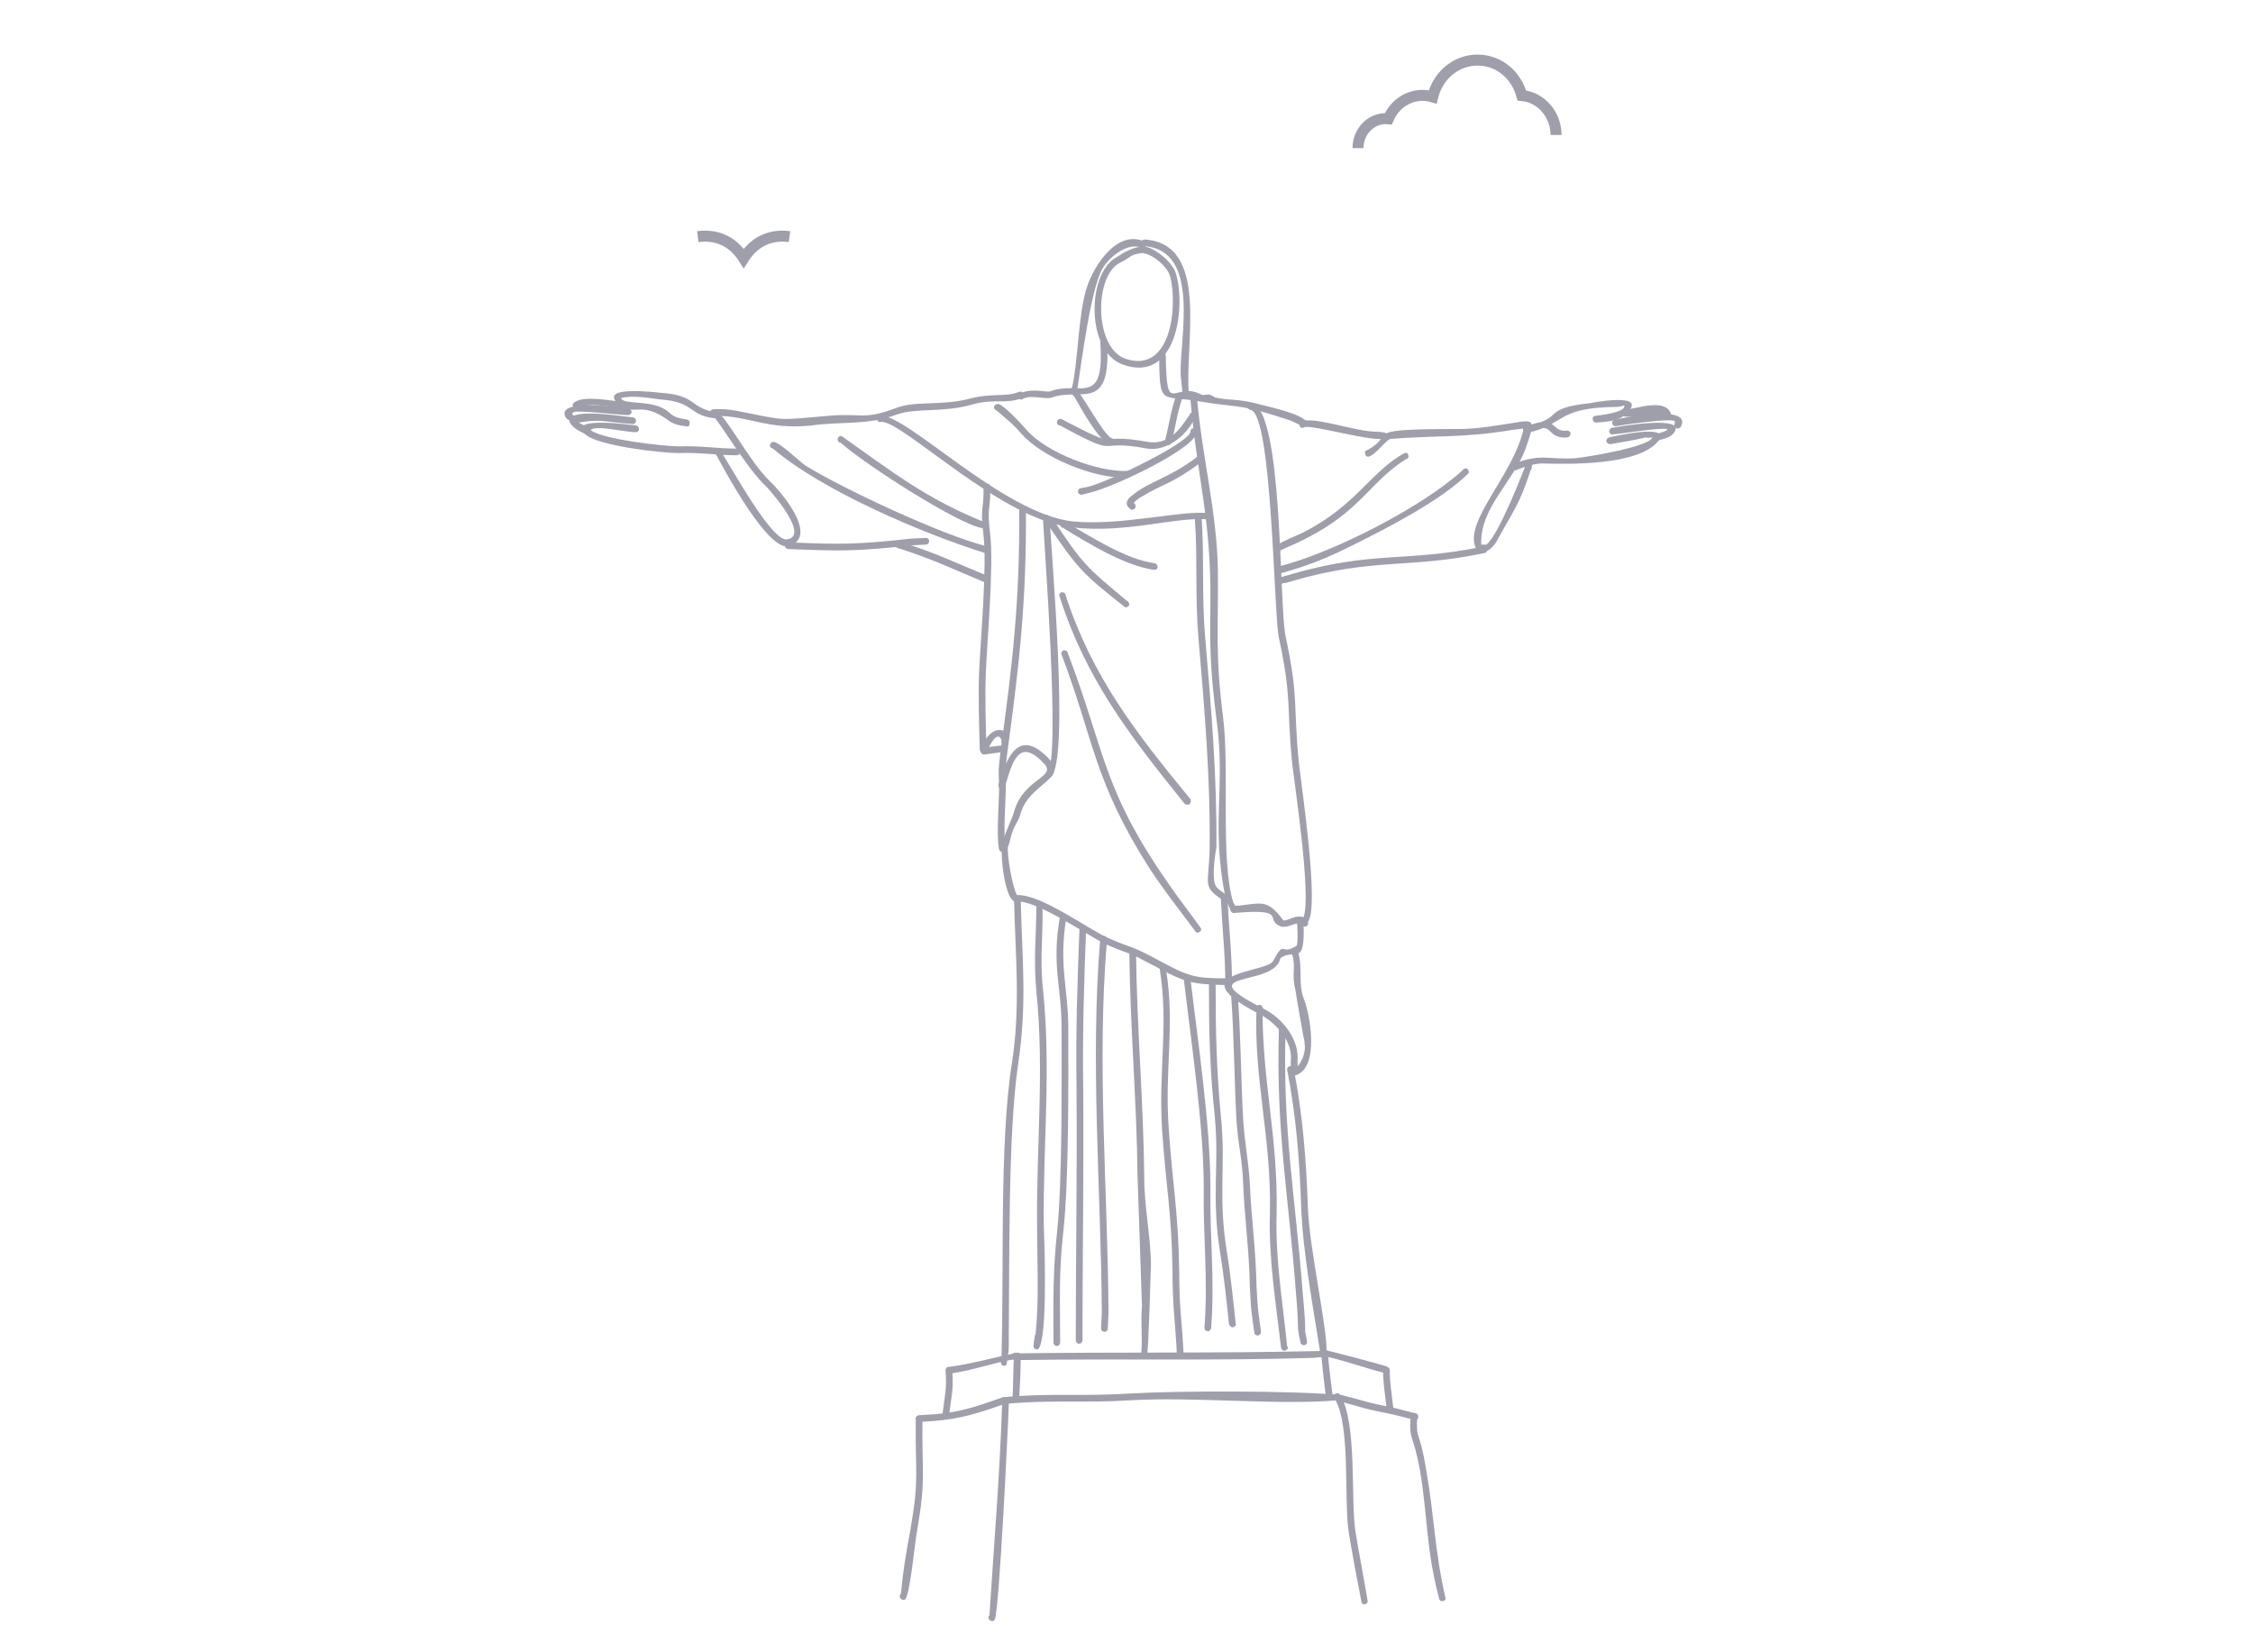 <svg width="75" height="55" viewBox="0 0 75 55" fill="none" xmlns="http://www.w3.org/2000/svg">
<mask id="mask0_669_99" style="mask-type:alpha" maskUnits="userSpaceOnUse" x="0" y="0" width="75" height="55">
<rect width="75" height="55" fill="#D9D9D9"/>
</mask>
<g mask="url(#mask0_669_99)">
<path d="M30.609 47.106C31.823 47.057 32.244 46.908 33.383 46.512C33.458 46.512 33.507 46.561 33.507 46.611C33.532 46.685 33.483 46.735 33.433 46.735C32.318 47.131 31.773 47.279 30.609 47.329C30.535 47.329 30.486 47.279 30.486 47.205C30.486 47.156 30.535 47.106 30.609 47.106Z" fill="#9E9FAA"/>
<path d="M33.383 46.512C34.87 46.363 36.083 46.487 37.569 46.388C39.278 46.289 43.018 46.289 44.678 46.437C44.727 46.462 44.727 46.536 44.703 46.586C44.653 46.636 44.579 46.636 44.529 46.611C42.548 46.784 39.798 46.487 37.619 46.611C36.157 46.71 34.894 46.586 33.458 46.734C33.408 46.759 33.334 46.71 33.309 46.66C33.309 46.611 33.334 46.536 33.383 46.512Z" fill="#9E9FAA"/>
<path d="M30.708 47.23C30.684 49.063 30.832 49.187 30.535 50.92C30.461 51.242 30.287 53.224 30.114 53.248C30.064 53.273 30.04 53.248 29.99 53.224C29.941 53.174 29.941 53.1 29.99 53.05C30.064 52.258 30.163 51.688 30.312 50.895C30.609 49.162 30.461 49.087 30.485 47.23C30.485 47.18 30.535 47.131 30.585 47.131C30.659 47.131 30.708 47.18 30.708 47.23Z" fill="#9E9FAA"/>
<path d="M44.653 46.437C45.47 46.635 45.371 46.66 46.387 46.858L47.155 47.056C47.204 47.081 47.229 47.156 47.204 47.205C47.179 47.255 47.105 47.279 47.056 47.255L46.362 47.081C45.248 46.858 45.569 46.908 44.653 46.66C44.579 46.66 44.529 46.611 44.529 46.536C44.529 46.487 44.579 46.437 44.653 46.437Z" fill="#9E9FAA"/>
<path d="M47.179 47.131C47.13 48.022 47.254 47.527 47.477 48.939C47.749 50.45 47.749 51.589 48.12 53.199C48.12 53.273 48.071 53.298 47.997 53.298C47.947 53.298 47.898 53.248 47.898 53.174C47.477 51.589 47.526 50.499 47.278 48.988C47.031 47.626 46.907 48.047 46.956 47.131C46.956 47.081 47.006 47.032 47.08 47.032C47.13 47.032 47.179 47.081 47.179 47.131Z" fill="#9E9FAA"/>
<path d="M44.603 46.413C45.198 47.354 44.95 49.955 45.124 50.995C45.247 51.738 45.396 52.506 45.52 53.249C45.545 53.323 45.52 53.373 45.446 53.397C45.396 53.422 45.322 53.373 45.322 53.323C45.173 52.555 45.025 51.787 44.901 51.02C44.727 50.004 44.975 47.428 44.43 46.561C44.381 46.536 44.381 46.462 44.43 46.413C44.48 46.363 44.554 46.363 44.603 46.413Z" fill="#9E9FAA"/>
<path d="M33.581 46.734C33.557 47.552 33.26 53.694 33.111 53.917C33.086 53.967 33.012 53.967 32.962 53.942C32.913 53.917 32.888 53.843 32.913 53.793L32.938 53.769C33.086 51.416 33.284 49.087 33.359 46.734C33.359 46.66 33.408 46.611 33.458 46.611C33.532 46.611 33.581 46.66 33.581 46.734Z" fill="#9E9FAA"/>
<path d="M31.699 45.62C31.749 46.239 31.674 46.462 31.6 47.056C31.6 47.106 31.551 47.155 31.501 47.155C31.427 47.155 31.377 47.106 31.377 47.056C31.451 46.437 31.526 46.239 31.476 45.62C31.476 45.545 31.526 45.496 31.575 45.496C31.65 45.496 31.699 45.545 31.699 45.62Z" fill="#9E9FAA"/>
<path d="M31.625 45.496C32.343 45.397 33.037 45.199 33.755 45.05H33.73C33.747 45.034 33.772 45.025 33.805 45.025C33.854 45.025 33.904 45.075 33.904 45.149C33.904 45.199 33.854 45.248 33.805 45.248C33.383 45.273 32.294 45.645 31.625 45.719C31.575 45.719 31.526 45.669 31.526 45.62C31.526 45.545 31.575 45.496 31.625 45.496Z" fill="#9E9FAA"/>
<path d="M33.978 45.174C33.978 45.694 33.953 46.066 33.928 46.561C33.928 46.611 33.879 46.66 33.829 46.66C33.755 46.66 33.705 46.611 33.705 46.561C33.73 46.115 33.73 45.521 33.755 45.1C33.78 45.05 33.829 45.025 33.904 45.025C33.953 45.05 33.978 45.124 33.978 45.174Z" fill="#9E9FAA"/>
<path d="M33.804 45.05C37.049 45.001 40.492 45.05 43.687 44.976C43.91 44.976 43.885 44.976 44.034 44.951C44.083 44.951 44.158 45.001 44.158 45.075C44.158 45.124 44.108 45.174 44.059 45.174L43.984 45.199L44.009 45.174L43.712 45.199C40.616 45.298 36.975 45.224 33.804 45.273C33.73 45.273 33.681 45.224 33.681 45.149C33.681 45.1 33.73 45.05 33.804 45.05Z" fill="#9E9FAA"/>
<path d="M44.207 45.05C44.232 45.496 44.306 45.967 44.356 46.413V46.437C44.356 46.487 44.306 46.536 44.257 46.536C44.182 46.561 44.133 46.512 44.133 46.437V46.462C44.083 46.016 44.009 45.471 43.984 45.026C43.984 44.976 44.034 44.926 44.108 44.926C44.158 44.926 44.207 44.976 44.207 45.05Z" fill="#9E9FAA"/>
<path d="M44.034 44.926C44.133 44.926 45.99 45.422 46.114 45.471C46.164 45.496 46.164 45.471 46.189 45.521C46.238 45.546 46.238 45.62 46.213 45.67C46.164 45.719 46.114 45.719 46.065 45.694C45.619 45.595 44.48 45.199 44.083 45.149C44.034 45.149 43.984 45.125 43.959 45.075C43.959 45.001 43.984 44.951 44.034 44.926Z" fill="#9E9FAA"/>
<path d="M46.263 45.595C46.263 46.041 46.337 46.462 46.387 46.908C46.387 46.957 46.337 47.007 46.263 47.007C46.213 47.007 46.164 46.957 46.164 46.908C46.114 46.462 46.04 46.041 46.04 45.595C46.04 45.545 46.09 45.496 46.139 45.496C46.213 45.496 46.263 45.545 46.263 45.595Z" fill="#9E9FAA"/>
<path d="M37.99 8.245C37.544 8.046 36.826 8.591 36.628 9.087C36.207 10.078 35.885 13.025 35.836 13.075C35.811 13.099 35.786 13.099 35.761 13.099C35.687 13.099 35.637 13.05 35.637 12.975C35.637 12.951 35.662 12.926 35.687 12.901C35.885 12.108 35.885 10.474 36.182 9.557C36.43 8.814 37.198 7.625 38.114 8.046C38.164 8.071 38.188 8.146 38.139 8.195C38.114 8.245 38.04 8.269 37.99 8.245Z" fill="#9E9FAA"/>
<path d="M38.089 7.972C40.294 8.096 39.427 11.44 39.575 13.099C39.6 13.149 39.575 13.223 39.526 13.248C39.452 13.273 39.402 13.248 39.377 13.198L39.303 12.48C39.254 11.341 39.997 8.319 38.089 8.195C38.04 8.195 37.99 8.146 37.99 8.096C37.99 8.022 38.04 7.972 38.089 7.972Z" fill="#9E9FAA"/>
<path d="M38.164 8.22C38.486 8.294 39.055 8.74 39.154 9.136C39.476 10.276 39.154 12.777 37.371 12.133C36.157 11.688 36.182 9.161 37.123 8.591C37.421 8.393 37.718 8.22 38.089 8.195C38.114 8.195 38.139 8.22 38.164 8.22ZM38.065 8.418C37.594 8.468 37.693 8.542 37.297 8.74C36.43 9.136 36.405 11.539 37.445 11.935C39.006 12.48 39.204 10.152 38.956 9.211C38.857 8.839 38.337 8.468 38.114 8.443C38.089 8.443 38.065 8.443 38.065 8.418Z" fill="#9E9FAA"/>
<path d="M36.851 11.415C37 13.743 35.959 12.901 35.043 13.223C34.82 13.322 34.374 13.124 34.052 13.273C34.003 13.322 33.953 13.297 33.904 13.248C33.879 13.198 33.904 13.124 33.953 13.099C34.349 12.901 34.845 13.075 34.969 13.025C35.91 12.653 36.777 13.595 36.628 11.415C36.628 11.341 36.702 11.291 36.752 11.291C36.801 11.291 36.851 11.341 36.851 11.415Z" fill="#9E9FAA"/>
<path d="M38.808 11.836C38.832 13.966 39.08 12.629 40.021 13.149C40.219 13.149 40.195 13.075 40.442 13.223H40.417C40.913 13.347 41.185 13.248 41.978 13.471C42.25 13.545 43.167 13.743 43.414 13.966C43.464 13.966 43.489 14.016 43.489 14.065C43.514 14.115 43.464 14.189 43.39 14.189C43.365 14.189 43.34 14.189 43.315 14.164C42.795 13.917 43.068 14.04 42.399 13.818C41.21 13.446 40.987 13.545 39.996 13.372C38.634 13.124 38.609 13.57 38.585 11.836C38.56 11.787 38.609 11.737 38.684 11.737C38.733 11.712 38.783 11.762 38.808 11.836Z" fill="#9E9FAA"/>
<path d="M43.266 14.09C43.439 13.768 45.049 14.338 45.669 14.362C45.817 14.387 46.213 14.338 46.238 14.536C46.213 14.61 46.164 14.66 46.114 14.635H46.04C45.99 14.61 45.867 14.61 45.817 14.61C45.148 14.56 43.712 14.164 43.439 14.214C43.415 14.239 43.365 14.239 43.316 14.239C43.266 14.214 43.241 14.139 43.266 14.09Z" fill="#9E9FAA"/>
<path d="M45.52 14.982C46.411 14.486 45.495 14.338 47.452 14.288C48.913 14.263 48.74 14.338 50.3 14.09C51.068 13.966 51.142 13.917 50.795 14.907C50.399 16.022 49.26 16.889 49.309 18.127H49.483C49.904 17.805 50.771 15.527 50.771 15.527V15.502C50.771 15.428 50.82 15.378 50.895 15.378C50.944 15.378 50.994 15.428 50.994 15.502C50.994 15.65 50.969 15.601 50.944 15.675C50.573 16.814 50.399 16.963 49.83 18.003C49.607 18.4 49.21 18.523 49.111 18.201C48.764 17.31 50.399 15.774 50.721 14.263L50.325 14.313C48.69 14.585 47.823 14.486 46.288 14.61C46.114 14.66 45.792 15.155 45.545 15.204C45.495 15.204 45.446 15.155 45.446 15.105C45.421 15.031 45.47 14.982 45.52 14.982Z" fill="#9E9FAA"/>
<path d="M50.82 14.189C51.043 14.115 51.068 14.09 51.34 14.04H51.316C51.91 13.818 51.538 13.57 52.926 13.421C52.926 13.421 54.783 13.05 54.214 13.694C53.966 14.016 53.52 14.04 53.124 14.065C53.074 14.065 53.025 14.016 53.025 13.966C53 13.892 53.049 13.842 53.124 13.842H53.099C53.099 13.842 54.164 13.743 54.065 13.495C53.982 13.528 53.892 13.545 53.792 13.545C51.761 13.57 52.133 14.139 50.82 14.412C50.746 14.412 50.696 14.338 50.696 14.288C50.696 14.239 50.746 14.189 50.82 14.189Z" fill="#9E9FAA"/>
<path d="M54.09 13.867C54.04 13.867 53.991 13.818 53.991 13.768C53.991 13.694 54.04 13.644 54.09 13.644C54.511 13.595 55.427 13.248 55.625 13.768H55.6C55.65 13.793 55.65 13.842 55.625 13.892C55.6 13.966 55.551 13.966 55.477 13.942" fill="#9E9FAA"/>
<path d="M53.768 13.966C53.867 13.941 56.393 13.421 55.947 14.214C55.922 14.239 55.898 14.263 55.848 14.263C55.799 14.263 55.749 14.239 55.724 14.164C55.724 14.14 55.749 14.115 55.749 14.115V14.016C55.6 13.917 54.015 14.14 53.768 14.189C53.718 14.189 53.669 14.14 53.669 14.065C53.669 14.016 53.718 13.966 53.768 13.966Z" fill="#9E9FAA"/>
<path d="M53.669 14.239C53.669 14.239 56.344 13.743 55.675 14.462C55.576 14.561 55.328 14.635 55.179 14.66C55.13 14.66 55.08 14.61 55.08 14.536C55.08 14.486 55.13 14.437 55.179 14.437C55.254 14.412 55.427 14.363 55.502 14.313V14.288C55.328 14.214 54.015 14.437 53.669 14.462C53.619 14.462 53.57 14.412 53.57 14.363C53.57 14.288 53.619 14.239 53.669 14.239Z" fill="#9E9FAA"/>
<path d="M53.569 14.56C53.569 14.56 55.749 14.04 55.179 14.709C54.486 15.502 52.232 15.452 51.316 15.427C51.093 15.427 50.721 15.551 50.523 15.626C50.474 15.675 50.399 15.65 50.35 15.626C50.325 15.576 50.325 15.502 50.35 15.452C51.316 15.081 51.464 15.304 52.43 15.254C52.727 15.229 54.907 14.883 55.006 14.56C54.932 14.56 54.808 14.585 54.783 14.56C54.387 14.66 54.015 14.709 53.619 14.783C53.545 14.783 53.495 14.759 53.47 14.684C53.47 14.635 53.52 14.56 53.569 14.56Z" fill="#9E9FAA"/>
<path d="M51.464 14.04C51.761 14.065 51.761 14.362 52.133 14.338C52.207 14.313 52.257 14.362 52.282 14.412C52.282 14.486 52.257 14.536 52.183 14.56C51.687 14.61 51.613 14.288 51.464 14.263C51.415 14.263 51.365 14.238 51.365 14.164C51.365 14.115 51.415 14.04 51.464 14.04Z" fill="#9E9FAA"/>
<path d="M34.028 13.248C33.458 13.471 33.111 13.248 32.343 13.471C31.377 13.743 30.51 13.57 29.866 13.793C28.9 14.164 28.108 14.016 26.993 14.164C25.532 14.313 24.962 13.842 23.823 13.842C23.773 13.842 23.724 13.793 23.724 13.743C23.724 13.669 23.773 13.619 23.823 13.619C24.17 13.619 24.145 13.619 24.492 13.669C26.25 14.016 25.829 13.991 27.563 13.842C28.702 13.743 28.727 13.991 29.792 13.595C30.461 13.322 31.328 13.52 32.269 13.273C33.012 13.075 33.483 13.223 33.904 13.05C33.978 13.025 34.028 13.025 34.052 13.099C34.102 13.149 34.077 13.223 34.028 13.248Z" fill="#9E9FAA"/>
<path d="M23.773 13.62C24.194 13.842 24.913 15.329 25.631 16.022C25.928 16.294 27.291 17.83 26.275 18.177C25.581 18.4 24.12 15.65 23.823 15.106C23.848 15.031 23.897 14.982 23.947 15.007C24.021 15.007 24.046 15.056 24.046 15.106C24.343 15.551 25.705 18.053 26.201 17.954C26.993 17.83 25.581 16.27 25.507 16.195C24.838 15.576 23.922 13.966 23.724 13.842C23.649 13.818 23.625 13.768 23.649 13.694C23.649 13.644 23.724 13.62 23.773 13.62Z" fill="#9E9FAA"/>
<path d="M23.749 13.917C22.931 13.818 23.105 13.372 21.99 13.297C21.569 13.248 21.098 13.149 20.677 13.248C20.702 13.496 21.767 13.273 22.262 13.719C22.609 14.065 23.006 13.842 22.956 14.115C22.956 14.189 22.882 14.214 22.832 14.189C22.609 14.164 22.386 14.115 22.213 13.966C21.321 13.322 21.024 13.892 20.578 13.446C19.885 12.802 21.965 13.075 21.99 13.075C23.179 13.149 22.956 13.57 23.798 13.719C23.848 13.719 23.897 13.793 23.872 13.842C23.872 13.892 23.798 13.941 23.749 13.917Z" fill="#9E9FAA"/>
<path d="M20.677 13.594C20.256 13.545 19.637 13.371 19.241 13.594C19.166 13.619 19.117 13.594 19.092 13.545C19.043 13.495 19.067 13.421 19.117 13.396C19.439 13.149 20.355 13.347 20.677 13.371C20.752 13.371 20.801 13.421 20.801 13.495C20.801 13.545 20.752 13.594 20.677 13.594Z" fill="#9E9FAA"/>
<path d="M20.9 13.818C20.677 13.818 19.216 13.644 19.092 13.719C19.067 13.743 19.043 13.768 19.043 13.793C19.059 13.809 19.076 13.818 19.092 13.818C19.142 13.842 19.166 13.917 19.142 13.966C19.117 14.016 19.043 14.04 18.993 14.016C18.944 13.991 18.869 13.941 18.845 13.917C18.399 13.198 20.9 13.595 20.9 13.595C20.975 13.595 21.024 13.644 21.024 13.719C21.024 13.768 20.975 13.818 20.9 13.818Z" fill="#9E9FAA"/>
<path d="M21.073 14.115C20.058 14.04 20.009 13.941 19.265 14.065C19.464 14.164 19.909 14.412 19.488 14.437C19.464 14.437 19.439 14.437 19.414 14.412C19.117 14.288 18.82 14.016 19.018 13.892C19.315 13.619 20.727 13.867 21.073 13.892C21.123 13.892 21.173 13.941 21.173 14.016C21.173 14.065 21.123 14.115 21.073 14.115Z" fill="#9E9FAA"/>
<path d="M21.173 14.387C20.801 14.387 19.835 14.139 19.662 14.313C19.984 14.61 22.064 14.857 22.584 14.857C23.377 14.833 23.823 14.932 24.541 14.932C24.591 14.932 24.64 14.981 24.64 15.031C24.64 15.105 24.591 15.155 24.541 15.155C23.798 15.155 23.402 15.056 22.584 15.081C21.99 15.081 19.885 14.833 19.488 14.461C18.795 13.817 21.173 14.164 21.173 14.164C21.222 14.164 21.272 14.214 21.272 14.288C21.272 14.337 21.222 14.387 21.173 14.387Z" fill="#9E9FAA"/>
<path d="M39.848 13.248C40.021 15.229 40.492 16.963 40.541 18.895C40.566 20.876 40.442 21.743 40.715 23.873C40.938 25.657 40.616 28.678 41.062 30.065C41.086 30.065 41.086 30.115 41.111 30.14C41.161 30.14 41.21 30.214 41.185 30.264C41.185 30.313 41.136 30.363 41.062 30.363C40.715 30.239 40.591 28.406 40.591 28.332C40.492 26.771 40.74 25.681 40.492 23.923C40.294 22.313 40.269 21.669 40.294 20.034C40.319 17.211 39.848 15.923 39.625 13.248C39.625 13.198 39.675 13.149 39.724 13.149C39.798 13.149 39.848 13.198 39.848 13.248Z" fill="#9E9FAA"/>
<path d="M41.037 30.165C41.978 30.09 42.151 29.867 42.721 30.635C42.87 30.685 43.316 30.288 43.538 30.685C43.563 30.734 43.538 30.808 43.489 30.833C43.415 30.858 43.365 30.833 43.34 30.784C43.241 30.61 42.87 30.932 42.622 30.833C42.077 30.61 42.894 30.239 41.111 30.387C41.037 30.412 40.987 30.363 40.962 30.313C40.938 30.264 40.987 30.189 41.037 30.165Z" fill="#9E9FAA"/>
<path d="M41.656 13.421C42.721 13.595 42.572 20.134 42.795 21.174C43.241 23.254 43.043 23.453 43.241 25.409C43.316 26.128 43.935 30.214 43.538 30.685C43.489 30.734 43.415 30.734 43.39 30.685C43.34 30.635 43.34 30.586 43.39 30.536C43.662 29.867 43.117 26.276 43.018 25.434C42.82 23.477 43.018 23.304 42.572 21.223C42.399 20.406 42.35 13.768 41.631 13.644C41.582 13.644 41.532 13.595 41.532 13.545C41.532 13.471 41.582 13.421 41.656 13.421Z" fill="#9E9FAA"/>
<path d="M49.458 18.4C46.932 18.945 45.743 18.548 43.018 19.341C42.944 19.366 42.795 19.415 42.696 19.415C42.647 19.465 42.572 19.465 42.548 19.415C42.498 19.366 42.498 19.316 42.548 19.267C42.622 19.192 42.919 19.143 42.969 19.118C45.693 18.325 46.808 18.722 49.334 18.201C49.384 18.177 49.458 18.177 49.483 18.226C49.532 18.3 49.508 18.35 49.458 18.4Z" fill="#9E9FAA"/>
<path d="M48.888 15.749C47.972 16.666 46.164 17.582 45.025 18.152C44.182 18.573 43.514 18.846 42.597 19.093C42.548 19.118 42.473 19.069 42.449 19.019C42.424 18.969 42.449 18.895 42.523 18.87C44.405 18.4 47.402 16.839 48.69 15.65C48.715 15.601 48.789 15.576 48.839 15.601C48.888 15.65 48.913 15.7 48.888 15.749Z" fill="#9E9FAA"/>
<path d="M46.808 15.279C45.619 16.022 45.297 17.012 43.464 17.929C43.142 18.102 42.919 18.177 42.622 18.325C42.548 18.375 42.498 18.35 42.473 18.276C42.424 18.226 42.449 18.177 42.523 18.127C42.795 17.978 43.043 17.879 43.365 17.731C45.148 16.839 45.644 15.675 46.758 15.081C46.833 15.056 46.882 15.105 46.882 15.155C46.907 15.229 46.857 15.279 46.808 15.279Z" fill="#9E9FAA"/>
<path d="M35.315 13.941C37.52 15.081 36.257 14.362 38.213 14.709C39.055 14.858 39.452 13.966 39.6 13.818V13.793C39.625 13.743 39.699 13.719 39.749 13.743C39.798 13.768 39.823 13.818 39.823 13.892C39.798 13.917 39.798 13.941 39.749 13.966C39.476 14.511 38.832 15.031 38.188 14.932C36.356 14.585 37.396 15.304 35.291 14.164C35.216 14.164 35.167 14.09 35.191 14.04C35.191 13.991 35.241 13.941 35.315 13.941Z" fill="#9E9FAA"/>
<path d="M39.352 13.273C39.179 13.743 39.13 14.288 38.981 14.759C38.956 14.808 38.882 14.833 38.832 14.808C38.783 14.783 38.758 14.709 38.783 14.66C38.907 14.189 38.981 13.644 39.154 13.174C39.179 13.099 39.229 13.099 39.303 13.124C39.352 13.149 39.377 13.198 39.352 13.273Z" fill="#9E9FAA"/>
<path d="M29.272 13.842C30.114 13.694 33.359 17.112 35.736 17.36C37.371 17.508 39.402 16.963 40.244 17.087C40.294 17.112 40.319 17.186 40.294 17.236C40.269 17.285 40.219 17.31 40.17 17.285C39.08 17.211 37.495 17.756 35.712 17.558C33.359 17.335 30.089 14.041 29.346 14.041C29.272 14.065 29.222 14.041 29.198 13.966C29.173 13.917 29.222 13.842 29.272 13.842Z" fill="#9E9FAA"/>
<path d="M39.848 14.338C39.922 14.882 37.049 16.22 36.306 16.393L36.009 16.468C35.934 16.468 35.885 16.418 35.885 16.369C35.885 16.294 35.934 16.245 36.009 16.245L36.257 16.195C36.975 15.997 39.501 14.783 39.625 14.387C39.625 14.338 39.65 14.263 39.699 14.263C39.774 14.238 39.823 14.288 39.848 14.338Z" fill="#9E9FAA"/>
<path d="M37.52 15.898C36.455 15.947 34.672 15.229 33.978 14.412C33.706 14.09 33.483 13.941 33.185 13.669C33.111 13.644 33.086 13.595 33.086 13.545C33.111 13.471 33.161 13.446 33.235 13.446C33.433 13.495 34.028 14.139 34.176 14.313C34.82 15.056 36.529 15.725 37.545 15.675C37.594 15.7 37.644 15.749 37.644 15.799C37.644 15.873 37.594 15.923 37.52 15.898Z" fill="#9E9FAA"/>
<path d="M39.996 15.378C38.956 16.146 38.808 16.047 37.99 16.542C37.941 16.567 37.792 16.666 37.743 16.74L37.767 16.765C37.817 16.814 37.817 16.889 37.767 16.938C37.718 16.963 37.644 16.988 37.619 16.938L37.569 16.889C37.421 16.74 37.569 16.567 37.718 16.468C38.263 16.022 38.907 15.923 39.823 15.229C39.873 15.18 39.947 15.18 39.996 15.229C40.046 15.279 40.021 15.353 39.996 15.378Z" fill="#9E9FAA"/>
<path d="M26.25 18.053C28.034 18.127 28.504 18.127 30.337 17.929L30.832 17.904C30.882 17.904 30.931 17.954 30.931 18.003C30.931 18.078 30.882 18.127 30.832 18.127L30.362 18.152C28.529 18.35 28.058 18.35 26.25 18.276C26.176 18.276 26.126 18.226 26.126 18.152C26.126 18.102 26.176 18.053 26.25 18.053Z" fill="#9E9FAA"/>
<path d="M29.941 18.028C31.154 18.4 31.773 18.722 32.814 19.143C32.863 19.168 32.913 19.242 32.888 19.291C32.863 19.341 32.814 19.366 32.739 19.366C31.724 18.945 31.08 18.623 29.916 18.251C29.841 18.251 29.817 18.177 29.817 18.127C29.817 18.053 29.891 18.028 29.941 18.028Z" fill="#9E9FAA"/>
<path d="M25.755 14.709C25.978 14.734 26.597 15.353 26.82 15.502C28.108 16.294 31.352 17.805 32.814 18.177C32.863 18.193 32.904 18.218 32.938 18.251C32.962 18.325 32.913 18.375 32.863 18.4H32.764C30.708 17.756 27.389 16.344 25.73 14.932C25.68 14.932 25.631 14.883 25.631 14.833C25.631 14.759 25.68 14.709 25.755 14.709Z" fill="#9E9FAA"/>
<path d="M28.009 14.511C29.668 15.675 30.832 16.616 32.839 17.409C32.888 17.434 32.913 17.508 32.863 17.558C32.839 17.607 32.764 17.607 32.715 17.582C31.947 17.483 28.777 15.452 27.984 14.734C27.91 14.734 27.885 14.684 27.885 14.61C27.885 14.56 27.934 14.511 28.009 14.511Z" fill="#9E9FAA"/>
<path d="M32.962 16.195C32.987 16.988 32.839 16.814 32.962 17.78C33.086 18.821 32.863 21.297 32.814 22.462C32.789 23.229 32.814 24.146 32.839 24.939C32.839 25.013 32.789 25.062 32.715 25.062C32.665 25.062 32.616 25.013 32.616 24.939C32.591 24.146 32.566 23.229 32.591 22.437C32.64 21.297 32.863 18.846 32.739 17.805C32.616 16.864 32.764 16.963 32.739 16.195C32.739 16.146 32.789 16.096 32.863 16.096C32.913 16.096 32.962 16.146 32.962 16.195Z" fill="#9E9FAA"/>
<path d="M34.151 16.963C34.176 20.01 33.928 22.14 33.532 25.062C33.458 25.681 33.458 25.558 33.483 26.177C33.483 26.251 33.433 26.301 33.359 26.301C33.309 26.301 33.26 26.251 33.26 26.177C33.235 25.508 33.235 25.681 33.309 24.988C33.706 22.115 33.953 19.96 33.928 16.963C33.928 16.889 33.978 16.839 34.052 16.839C34.102 16.839 34.151 16.889 34.151 16.963Z" fill="#9E9FAA"/>
<path d="M32.64 24.963C32.913 24.146 33.557 24.121 33.557 24.666C33.557 24.74 33.507 24.79 33.433 24.79C33.383 24.79 33.334 24.74 33.334 24.666V24.616C33.185 24.294 32.913 24.864 32.863 25.013C32.863 25.062 32.789 25.112 32.739 25.112C32.665 25.087 32.64 25.038 32.64 24.963Z" fill="#9E9FAA"/>
<path d="M32.764 24.889C33.111 24.839 32.913 24.864 33.334 24.815C33.383 24.815 33.433 24.864 33.433 24.938C33.433 24.988 33.383 25.038 33.334 25.038C32.962 25.087 33.136 25.062 32.789 25.112C32.715 25.112 32.665 25.087 32.665 25.013C32.665 24.963 32.69 24.889 32.764 24.889Z" fill="#9E9FAA"/>
<path d="M33.235 26.127C33.532 25.112 33.953 24.22 34.944 25.285C35.513 25.954 34.275 26.078 33.978 27.068C33.879 27.44 33.755 27.39 33.606 28.034C33.581 28.109 33.557 28.158 33.532 28.233C33.532 28.282 33.482 28.332 33.433 28.332C33.359 28.332 33.309 28.282 33.309 28.233C33.326 28.15 33.35 28.076 33.383 28.01C33.507 27.589 33.705 27.242 33.755 27.019C34.077 25.904 35.167 25.88 34.77 25.434C33.928 24.517 33.705 25.335 33.458 26.177C33.433 26.251 33.383 26.276 33.334 26.251C33.26 26.251 33.235 26.177 33.235 26.127Z" fill="#9E9FAA"/>
<path d="M34.944 17.235C34.969 18.177 35.637 25.409 34.969 25.88C34.919 25.904 34.845 25.88 34.82 25.83C34.795 25.781 34.82 25.706 34.87 25.681C35.315 25.335 34.746 17.979 34.721 17.26C34.721 17.186 34.77 17.137 34.82 17.137C34.894 17.137 34.944 17.186 34.944 17.235Z" fill="#9E9FAA"/>
<path d="M35.464 19.787C36.356 22.536 37.817 24.393 39.625 26.598C39.65 26.647 39.65 26.722 39.6 26.771C39.551 26.796 39.477 26.796 39.427 26.746C37.619 24.492 36.157 22.635 35.266 19.836C35.241 19.787 35.291 19.737 35.34 19.712C35.39 19.712 35.464 19.737 35.464 19.787Z" fill="#9E9FAA"/>
<path d="M35.538 21.718C36.851 25.161 36.678 26.325 39.13 29.743C39.229 29.892 39.848 30.709 39.947 30.858C39.996 30.907 39.996 30.982 39.947 31.007C39.898 31.056 39.823 31.056 39.798 31.007C39.278 30.313 38.733 29.619 38.263 28.901C36.405 25.979 36.43 24.666 35.34 21.793C35.315 21.743 35.34 21.669 35.414 21.644C35.464 21.644 35.538 21.669 35.538 21.718Z" fill="#9E9FAA"/>
<path d="M33.557 28.159C33.507 28.431 33.705 29.546 33.854 29.793C34.671 29.768 36.182 30.908 36.901 31.23C37.817 31.626 37.569 31.428 38.535 31.948C39.551 32.493 39.724 32.567 40.839 32.567C40.913 32.567 40.962 32.642 40.962 32.691C40.962 32.741 40.913 32.79 40.839 32.79C39.675 32.765 39.476 32.716 38.411 32.146C37.396 31.601 37.842 31.874 36.801 31.428C36.232 31.155 34.448 29.917 33.829 30.016C33.458 30.066 33.26 28.357 33.383 28.035C33.408 27.985 33.483 27.985 33.532 28.01C33.582 28.035 33.606 28.109 33.557 28.159Z" fill="#9E9FAA"/>
<path d="M43.39 30.66C43.464 32.27 43.093 31.527 42.622 31.898C42.424 32.889 39.476 32.27 42.077 33.582C42.696 33.904 43.266 34.598 43.192 35.341C43.192 35.415 43.216 35.613 43.142 35.688C43.117 35.737 43.043 35.737 42.993 35.688C42.944 35.663 42.944 35.613 42.969 35.564V35.316C43.043 34.672 42.498 34.078 41.978 33.781C39.13 32.344 42.151 32.394 42.374 31.997C42.795 31.229 42.597 31.849 43.167 31.477C43.216 31.353 43.192 30.784 43.167 30.66C43.167 30.585 43.216 30.536 43.291 30.536C43.34 30.536 43.39 30.585 43.39 30.66Z" fill="#9E9FAA"/>
<path d="M43.216 31.7C43.365 32.195 43.216 32.74 43.39 33.211C43.588 33.657 43.984 35.613 43.068 35.812C43.018 35.836 42.969 35.787 42.944 35.712C42.944 35.663 42.993 35.613 43.043 35.589C43.291 35.539 43.514 34.969 43.415 34.697L43.439 34.722C43.415 34.697 43.117 32.963 43.117 32.914C42.993 32.468 43.142 32.195 43.018 31.774C42.993 31.725 43.018 31.651 43.068 31.626C43.142 31.601 43.192 31.626 43.216 31.7Z" fill="#9E9FAA"/>
<path d="M39.997 17.161C40.096 18.548 39.997 19.787 40.12 21.223C40.319 23.551 40.517 25.88 40.492 28.208C40.492 28.208 40.294 29.273 40.492 29.521C40.591 29.644 40.814 29.768 40.963 29.867C41.012 29.917 41.012 29.991 40.987 30.041C40.938 30.09 40.864 30.09 40.814 30.041C39.972 29.471 40.244 29.545 40.269 28.208C40.294 25.904 40.096 23.576 39.898 21.273C39.774 19.811 39.873 18.623 39.774 17.235C39.749 17.161 39.798 17.112 39.848 17.087C39.898 17.062 39.972 17.087 39.997 17.161Z" fill="#9E9FAA"/>
<path d="M40.863 29.942C40.913 30.908 41.012 31.799 41.012 32.716C41.012 32.765 40.962 32.815 40.888 32.815C40.839 32.815 40.789 32.765 40.789 32.716C40.789 31.799 40.69 30.908 40.641 29.942C40.641 29.892 40.69 29.843 40.764 29.843C40.814 29.843 40.863 29.892 40.863 29.942Z" fill="#9E9FAA"/>
<path d="M35.068 17.31C36.058 18.796 36.157 18.87 37.495 19.985C37.544 20.009 37.594 20.059 37.594 20.133C37.569 20.183 37.52 20.232 37.445 20.208C36.034 19.093 35.885 18.944 34.845 17.409C34.82 17.359 34.845 17.285 34.919 17.26C34.969 17.235 35.018 17.26 35.068 17.31Z" fill="#9E9FAA"/>
<path d="M35.439 17.36C36.306 17.855 37.47 18.623 38.436 18.747C38.486 18.747 38.535 18.821 38.535 18.87C38.535 18.945 38.486 18.969 38.411 18.969C37.421 18.821 36.257 18.102 35.365 17.558C35.315 17.558 35.291 17.483 35.291 17.434C35.315 17.384 35.365 17.335 35.439 17.36Z" fill="#9E9FAA"/>
<path d="M35.86 13C36.108 13.273 36.752 14.486 37 14.585C37.049 14.585 37.074 14.635 37.074 14.709C37.074 14.759 37.025 14.808 36.975 14.808C36.603 14.734 35.959 13.545 35.761 13.198C35.712 13.174 35.687 13.124 35.712 13.075C35.736 13 35.786 12.976 35.86 13Z" fill="#9E9FAA"/>
<path d="M33.978 29.942C34.027 31.997 34.201 33.434 33.879 35.514C33.557 37.818 33.606 41.954 33.582 44.456C33.582 45.124 33.582 44.902 33.507 45.422C33.483 45.471 33.408 45.471 33.359 45.447C33.309 45.397 33.309 45.323 33.334 45.273C33.433 42.35 33.26 38.115 33.681 35.415C33.978 33.533 33.804 31.824 33.755 29.942C33.755 29.892 33.804 29.843 33.854 29.843C33.904 29.843 33.978 29.892 33.978 29.942Z" fill="#9E9FAA"/>
<path d="M43.068 35.589C43.365 37.075 43.489 38.685 43.538 40.196C43.588 41.558 44.182 44.208 44.158 44.951C44.158 45.026 44.108 45.075 44.059 45.075C43.984 45.075 43.935 45.026 43.935 44.951V44.927C43.712 43.539 43.365 41.608 43.316 40.196C43.266 38.66 43.142 37.1 42.845 35.589C42.845 35.539 42.895 35.49 42.944 35.49C43.018 35.49 43.068 35.539 43.068 35.589Z" fill="#9E9FAA"/>
<path d="M34.696 30.041C34.746 31.081 34.597 31.799 34.721 32.939C34.993 35.614 34.721 38.041 34.746 40.766C34.746 40.84 34.894 44.084 34.622 44.803C34.572 44.927 34.523 44.951 34.424 44.877C34.374 44.828 34.448 44.506 34.448 44.456C34.465 44.44 34.473 44.423 34.473 44.407C34.597 43.218 34.523 42.004 34.523 40.766C34.498 38.165 34.77 35.589 34.498 32.988C34.399 31.824 34.498 31.255 34.498 30.165C34.473 30.09 34.473 30.041 34.523 29.991C34.597 29.967 34.647 29.991 34.696 30.041Z" fill="#9E9FAA"/>
<path d="M35.489 30.586C35.241 32.171 35.563 32.889 35.563 34.252C35.563 36.084 35.588 39.304 35.39 41.063C35.241 42.4 35.291 43.366 35.291 44.679C35.291 44.753 35.241 44.803 35.192 44.803C35.117 44.803 35.068 44.753 35.068 44.679C35.068 43.267 35.043 42.4 35.192 40.964C35.365 39.354 35.34 35.985 35.34 34.252C35.34 32.79 34.993 32.171 35.291 30.462C35.315 30.412 35.39 30.388 35.439 30.437C35.489 30.462 35.514 30.536 35.489 30.586Z" fill="#9E9FAA"/>
<path d="M36.157 30.883C36.083 32.815 36.034 34.301 36.059 36.258C36.083 39.056 36.034 41.83 36.034 44.605C36.034 44.679 35.984 44.728 35.935 44.728C35.86 44.728 35.811 44.679 35.811 44.605C35.811 41.83 35.86 39.056 35.836 36.258C35.811 34.301 35.86 32.815 35.935 30.883C35.935 30.833 35.984 30.784 36.034 30.784C36.108 30.784 36.157 30.833 36.157 30.883Z" fill="#9E9FAA"/>
<path d="M36.851 31.279C36.504 35.415 36.876 39.552 36.901 43.688L36.876 44.233C36.876 44.282 36.826 44.332 36.777 44.332C36.702 44.332 36.653 44.282 36.653 44.233L36.678 43.688C36.653 39.601 36.281 35.316 36.628 31.23C36.653 31.18 36.702 31.131 36.752 31.155C36.826 31.155 36.851 31.23 36.851 31.279Z" fill="#9E9FAA"/>
<path d="M37.867 39.13C37.842 36.678 37.619 34.152 37.594 31.675C37.594 31.626 37.644 31.576 37.693 31.576C37.767 31.576 37.817 31.626 37.817 31.675C37.842 34.152 38.065 36.678 38.09 39.13C38.09 40.245 38.312 41.137 38.312 42.127C38.312 42.152 38.238 44.802 38.189 45.075L38.213 45.05V45.075C38.189 45.149 38.139 45.199 38.09 45.174C38.015 45.174 37.966 45.124 37.99 45.075C38.04 44.431 37.966 44.059 38.015 43.465" fill="#9E9FAA"/>
<path d="M38.808 32.22C39.13 34.152 38.758 35.539 38.907 37.57C39.031 39.428 39.229 40.369 39.254 42.301C39.254 43.589 39.352 44.01 39.402 45.1C39.402 45.174 39.352 45.224 39.303 45.224C39.229 45.224 39.179 45.174 39.179 45.124C39.13 44.059 39.031 43.514 39.031 42.301C39.006 40.369 38.808 39.453 38.684 37.595C38.56 35.589 38.907 34.152 38.609 32.27C38.585 32.22 38.634 32.146 38.684 32.146C38.733 32.121 38.808 32.146 38.808 32.22Z" fill="#9E9FAA"/>
<path d="M39.625 32.542C39.873 34.648 40.294 37.447 40.294 39.527C40.269 41.261 40.442 42.474 40.319 44.208C40.294 44.283 40.244 44.332 40.195 44.307C40.12 44.307 40.096 44.258 40.096 44.184C40.219 42.474 40.046 41.236 40.071 39.527C40.071 37.447 39.65 34.672 39.402 32.542C39.402 32.468 39.427 32.419 39.501 32.419C39.551 32.419 39.6 32.468 39.625 32.542Z" fill="#9E9FAA"/>
<path d="M40.467 32.741C40.467 34.326 40.492 35.539 40.641 37.149C40.814 38.784 40.541 39.824 40.839 41.657C40.962 42.4 41.062 43.366 41.136 44.06C41.161 44.109 41.111 44.159 41.037 44.184C40.987 44.184 40.938 44.134 40.913 44.084C40.839 43.366 40.74 42.45 40.616 41.682C40.319 39.849 40.591 38.834 40.442 37.199C40.269 35.564 40.244 34.375 40.244 32.741C40.244 32.691 40.294 32.642 40.368 32.642C40.418 32.642 40.467 32.691 40.467 32.741Z" fill="#9E9FAA"/>
<path d="M41.21 33.186C41.309 34.623 41.309 35.886 41.384 37.273C41.433 38.066 41.557 38.586 41.606 39.403C41.656 40.592 41.805 41.558 41.829 42.821C41.879 43.688 41.854 43.416 41.978 44.332C41.978 44.382 41.953 44.431 41.879 44.456C41.829 44.456 41.755 44.431 41.755 44.357C41.631 43.44 41.656 43.713 41.606 42.821C41.582 41.558 41.433 40.592 41.384 39.403C41.359 38.586 41.21 38.09 41.161 37.298C41.086 35.911 41.086 34.623 40.987 33.186C40.987 33.112 41.037 33.062 41.086 33.062C41.161 33.062 41.21 33.112 41.21 33.186Z" fill="#9E9FAA"/>
<path d="M42.028 33.607C42.028 36.059 42.548 37.867 42.498 40.394C42.449 41.905 42.696 43.292 42.845 44.803C42.894 44.852 42.87 44.926 42.795 44.951C42.746 44.976 42.672 44.951 42.647 44.877C42.473 43.366 42.226 41.905 42.275 40.369C42.325 37.818 41.73 35.96 41.829 33.508C41.854 33.459 41.928 33.434 41.978 33.459C42.028 33.508 42.052 33.558 42.028 33.607Z" fill="#9E9FAA"/>
<path d="M42.795 34.276C42.696 37.669 43.117 39.775 43.365 43.019C43.538 44.902 43.365 43.861 43.514 44.679C43.514 44.728 43.464 44.778 43.415 44.778C43.34 44.778 43.291 44.728 43.291 44.679C43.142 43.961 43.266 44.481 43.142 43.044C42.895 39.775 42.474 37.669 42.573 34.276C42.573 34.202 42.622 34.152 42.672 34.177C42.746 34.177 42.795 34.227 42.795 34.276Z" fill="#9E9FAA"/>
<path d="M33.483 26.152C33.483 26.623 33.383 27.836 33.483 28.233C33.507 28.282 33.458 28.332 33.408 28.356C33.334 28.381 33.284 28.332 33.26 28.282C33.16 27.836 33.26 26.697 33.26 26.177C33.26 26.102 33.284 26.053 33.359 26.053C33.408 26.028 33.483 26.078 33.483 26.152Z" fill="#9E9FAA"/>
<path d="M45.206 4.93C45.206 4.388 45.622 3.948 46.133 3.948C46.161 3.948 46.189 3.95 46.218 3.953C46.417 3.48 46.857 3.175 47.355 3.175C47.47 3.175 47.582 3.192 47.693 3.226C47.864 2.514 48.471 2 49.182 2C49.893 2 50.473 2.488 50.66 3.18C51.298 3.236 51.799 3.805 51.799 4.495" stroke="#9E9FAA" stroke-width="0.366" stroke-miterlimit="10"/>
<path d="M23.229 7.876C24 7.778 24.481 8.159 24.757 8.599C25.035 8.159 25.517 7.778 26.282 7.876" stroke="#9E9FAA" stroke-width="0.366" stroke-miterlimit="10"/>
</g>
</svg>
